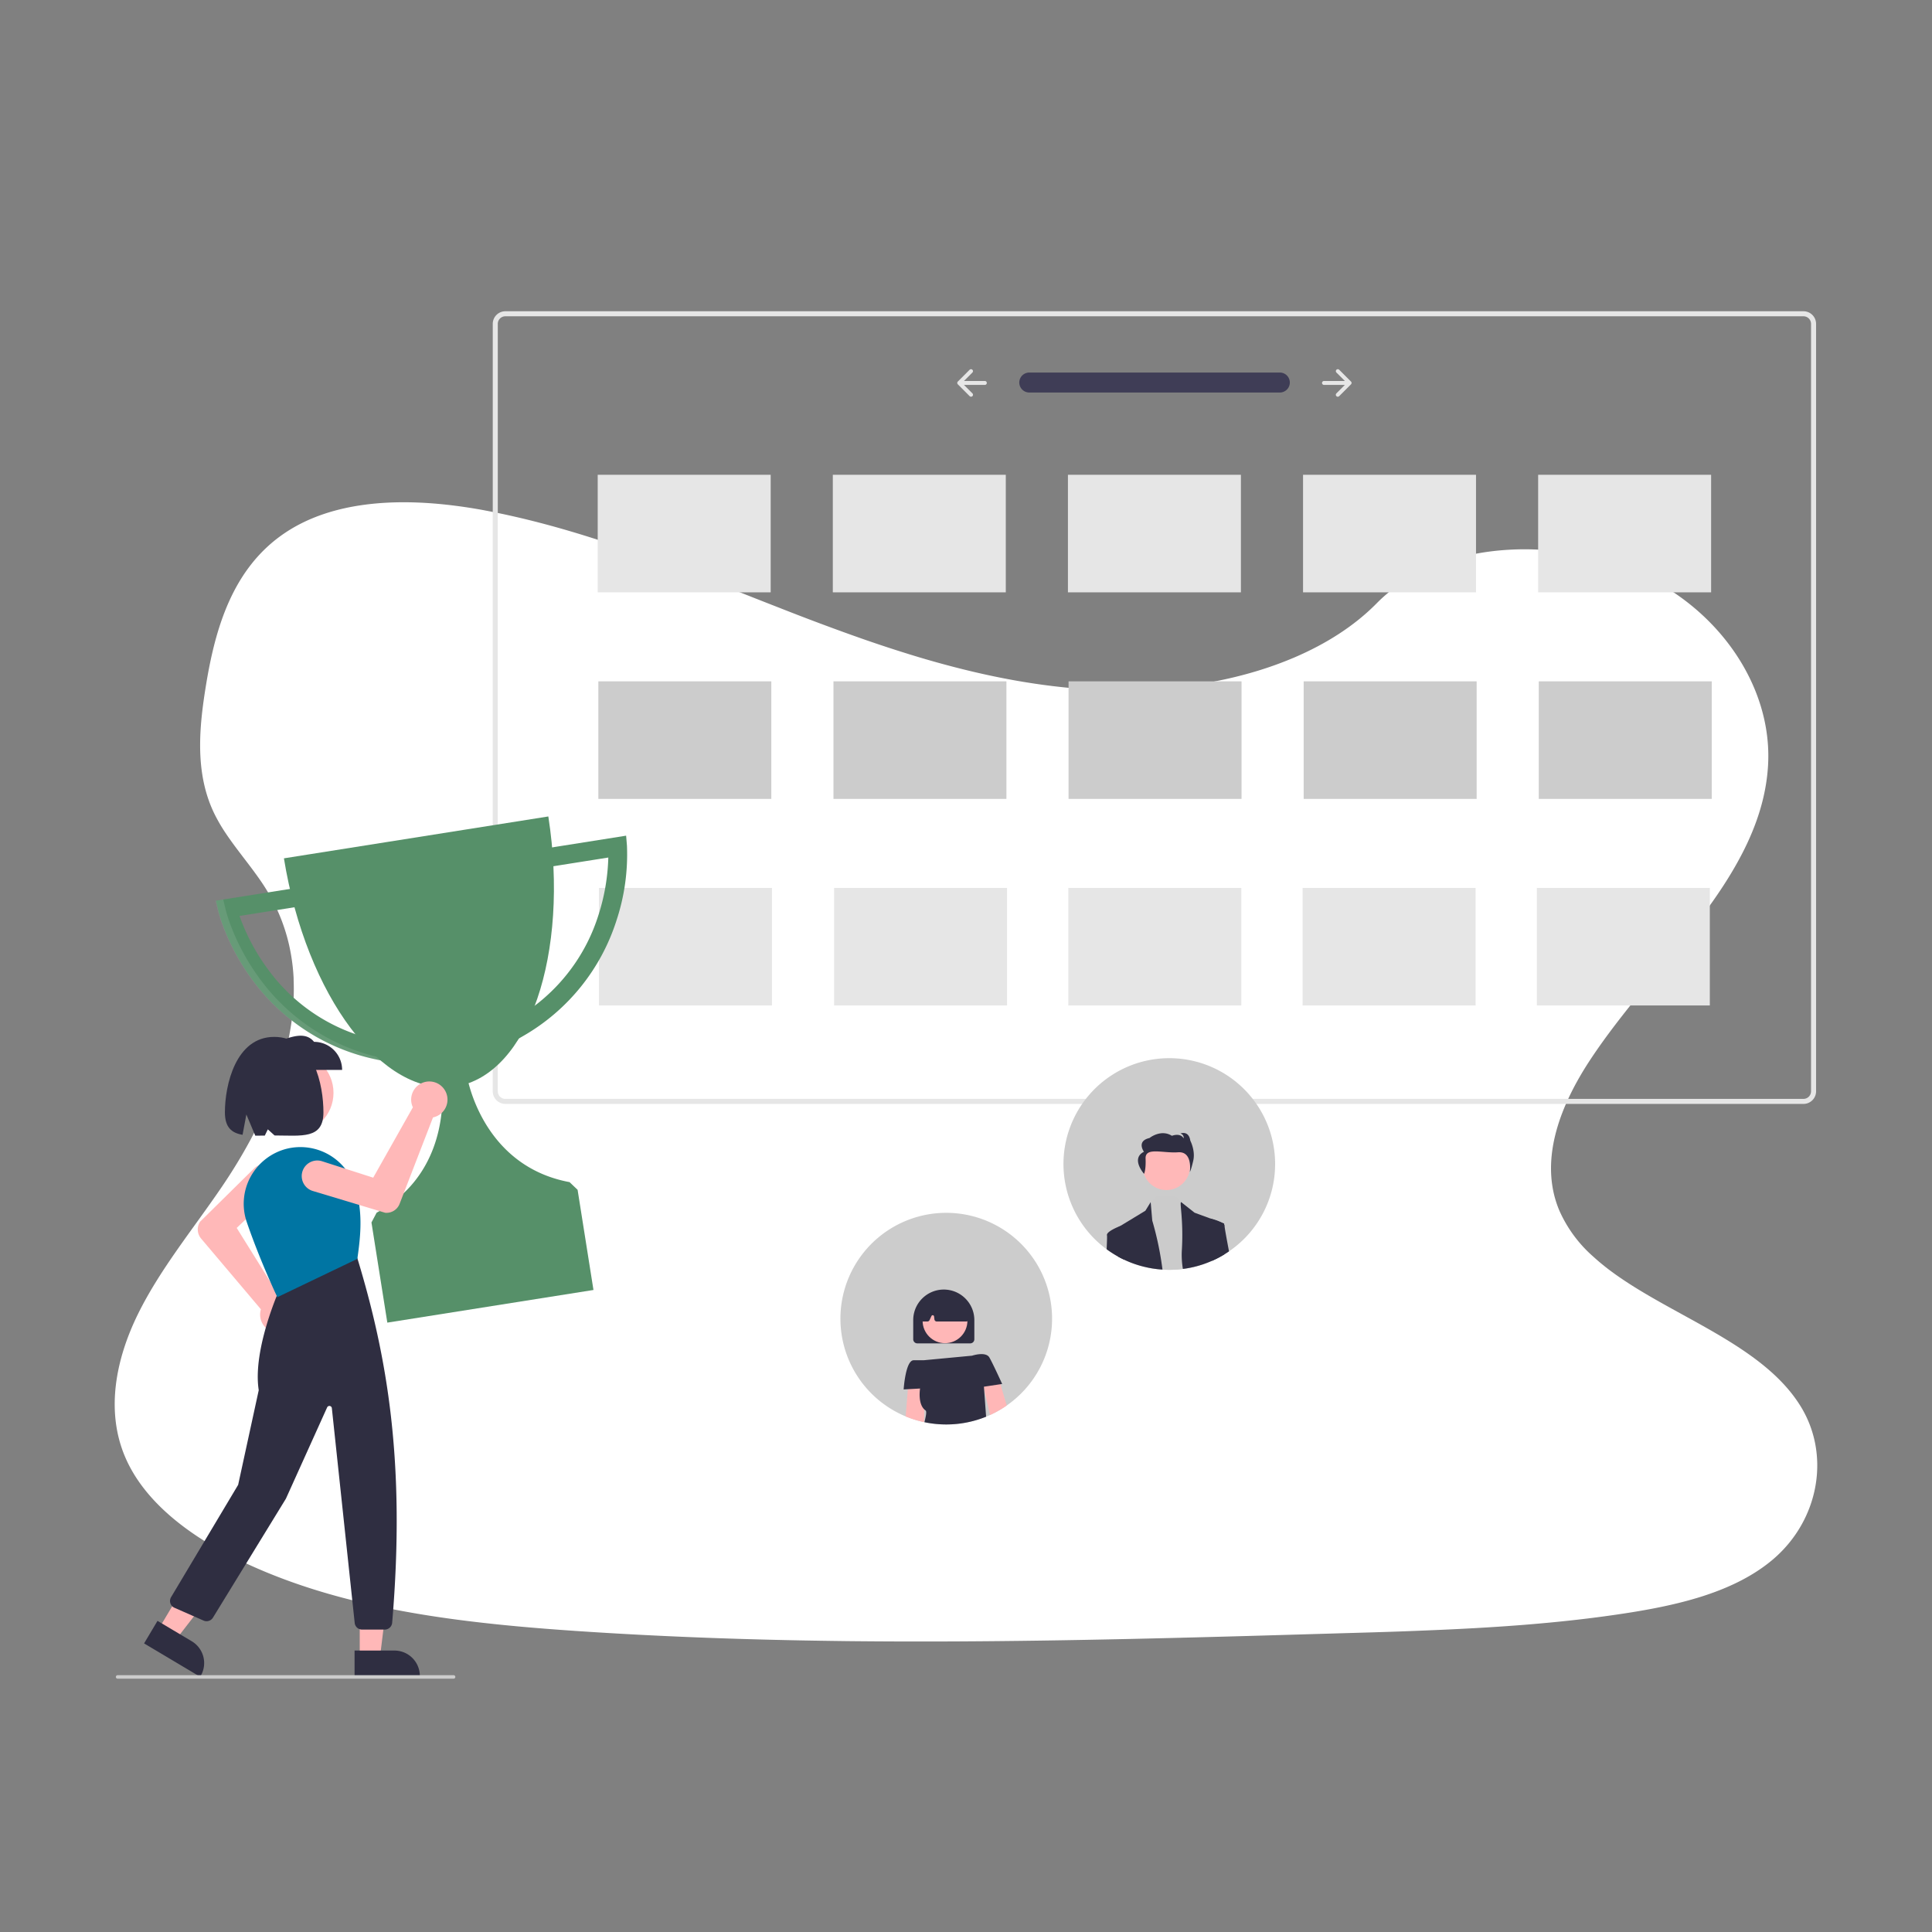 <svg xmlns="http://www.w3.org/2000/svg" xmlns:xlink="http://www.w3.org/1999/xlink" width="800" height="800" viewBox="0 0 800 800">
  <rect x="0" y="0" width="800" height="800" fill="#808080" stroke="none"/>
  <defs>
    <clipPath id="clip-_161">
      <rect width="800" height="800"/>
    </clipPath>
  </defs>
  <g id="_161" data-name="161" clip-path="url(#clip-_161)">
    <g id="Component_1_179" data-name="Component 1 – 179" transform="translate(47.512 207.972)">
      <path id="Path_168" data-name="Path 168" d="M798.2,560.6c-7.681,6.368-16.954,10.907-26.968,14.266q-2.186.747-4.434,1.4c-3.868,1.152-7.828,2.151-11.822,3.024-1.969.44-3.952.845-5.935,1.222-3.373.649-6.759,1.229-10.125,1.76-12.492,1.962-25.068,3.415-37.707,4.518q-5.845.517-11.7.929l-1.557.112-2.793.189-1.718.112c-2.612.175-5.223.328-7.828.475-10.439.587-20.893,1.013-31.346,1.4-7.681.265-15.285.489-22.924.7l-15.537.454-4.015.119-1.76.049q-6.9.209-13.812.4l-1.3.035-4.05.119-7.681.209-2.29.063-2.095.056c-48.761,1.313-97.557,2.269-146.289,1.857q-5.852-.042-11.7-.126c-36.185-.468-72.328-1.732-108.408-4.19-12.681-.866-25.445-1.913-38.14-3.359q-5.866-.663-11.7-1.445c-31.185-4.19-61.6-11.256-88.849-24.44-20.522-9.951-39.467-24.1-47.413-42.937-8.023-19.007-3.778-40.354,5.384-58.984s22.945-35.326,34.83-52.832c4.085-6.026,7.946-12.3,11.445-18.756.209-.391.426-.789.628-1.18q2.688-5.049,5.07-10.223h0q2.262-4.93,4.19-9.957.58-1.5,1.11-3c.042-.112.084-.223.119-.335s.091-.251.133-.377a129.277,129.277,0,0,0,5.265-19.461l.168-.922c.077-.44.154-.873.223-1.313s.133-.817.2-1.229h0a96.363,96.363,0,0,0,1.082-18.749v-.7a79.561,79.561,0,0,0-1.047-9.587h0c-.042-.272-.084-.538-.14-.8a75.079,75.079,0,0,0-3.68-13.337c-.07-.189-.147-.384-.223-.58a.784.784,0,0,0-.1-.258c-.524-1.334-1.082-2.653-1.7-3.973h0c-.1-.223-.209-.454-.314-.7h0c-.2-.426-.4-.852-.621-1.271h0q-1.473-3.01-3.282-5.942c-1.4-2.325-2.982-4.6-4.609-6.836l-.23-.314-.189-.265c-2.137-2.912-4.371-5.775-6.55-8.666-1.711-2.255-3.387-4.525-4.958-6.836l-.279-.419a69.654,69.654,0,0,1-5.083-8.749c-.293-.621-.58-1.243-.845-1.871-.475-1.1-.915-2.214-1.306-3.331-5.363-15.153-3.736-31.7-1.159-47.483,3.82-23.448,10.928-48.719,32.931-63.355,19.21-12.785,45.207-14.28,69.828-11.172,3.945.489,7.849,1.1,11.7,1.795l2.095.4c31.143,5.97,60.6,16.542,89.687,27.861,6.794,2.646,13.575,5.335,20.348,8.009Q384.373,165,392.32,168.1q9.182,3.575,18.5,6.983,5.824,2.137,11.7,4.19,9.42,3.275,18.965,6.222,6.759,2.095,13.589,3.945c21.647,5.893,43.852,9.978,66.581,10.767a203.394,203.394,0,0,0,51.54-4.776c3.945-.894,7.856-1.92,11.7-3.079a152.22,152.22,0,0,0,15.781-5.719c12.995-5.586,24.677-12.96,33.922-22.345l.077-.077c13.693-13.889,33.769-20.948,54.8-22.128a114.611,114.611,0,0,1,11.7-.063,116.1,116.1,0,0,1,42.372,9.916c33.266,15.083,54.78,47.015,53.16,78.905-2.353,46.422-47.106,82.055-73.808,122.667-1.885,2.863-3.68,5.817-5.349,8.833-.615,1.1-1.2,2.214-1.774,3.331-6.578,12.848-10.53,26.723-8.379,40.053a42.77,42.77,0,0,0,1.7,6.92c.328.985.7,1.969,1.11,2.947A54.81,54.81,0,0,0,724.093,434.6a94.977,94.977,0,0,0,8.54,6.941c24.915,18.113,61,29.537,76.943,54.284C822.913,516.348,817.983,544.174,798.2,560.6Z" transform="translate(-112.078 -122.422)" fill="#fff"/>
    </g>
    <path id="Path_4393" data-name="Path 4393" d="M872.308,387.513H334.776a5.221,5.221,0,0,1-5.215-5.215V64.507a5.221,5.221,0,0,1,5.215-5.215H872.308a5.221,5.221,0,0,1,5.215,5.215V382.3a5.221,5.221,0,0,1-5.215,5.216ZM334.776,61.378a3.133,3.133,0,0,0-3.129,3.129V382.3a3.133,3.133,0,0,0,3.129,3.129H872.308a3.133,3.133,0,0,0,3.129-3.129V64.507a3.133,3.133,0,0,0-3.129-3.129Z" transform="translate(-125.523 69.592)" fill="#e6e6e6"/>
    <path id="a332a05d-d774-4fd2-8531-ab97682a63e9" d="M634.591,94.317a4.135,4.135,0,1,0,0,8.27H738.264a4.135,4.135,0,0,0,.148-8.269H634.591Z" transform="translate(-208.387 59.946)" fill="#3f3d56"/>
    <path id="Path_4394" data-name="Path 4394" d="M809.426,92.638a.814.814,0,0,0,0,1.151h0l3.493,3.493h-8.613a.814.814,0,1,0,0,1.627h8.613l-3.493,3.493a.814.814,0,1,0,1.151,1.151h0l4.882-4.882a.814.814,0,0,0,0-1.151l-4.882-4.882a.814.814,0,0,0-1.151,0Z" transform="translate(-256.039 60.474)" fill="#e6e6e6"/>
    <path id="Path_4395" data-name="Path 4395" d="M601.275,92.638a.814.814,0,0,1,0,1.151h0l-3.493,3.493h8.613a.814.814,0,1,1,0,1.627h-8.615l3.493,3.493a.814.814,0,1,1-1.151,1.151h0l-4.882-4.882a.814.814,0,0,1,0-1.151l4.882-4.882a.814.814,0,0,1,1.151,0Z" transform="translate(-198.624 60.474)" fill="#e6e6e6"/>
    <rect id="Rectangle_559" data-name="Rectangle 559" width="71.625" height="48.677" transform="translate(247.498 196.598)" fill="#e6e6e6"/>
    <rect id="Rectangle_560" data-name="Rectangle 560" width="71.625" height="48.677" transform="translate(344.853 196.598)" fill="#e6e6e6"/>
    <rect id="Rectangle_561" data-name="Rectangle 561" width="71.625" height="48.677" transform="translate(442.207 196.598)" fill="#e6e6e6"/>
    <rect id="Rectangle_562" data-name="Rectangle 562" width="71.625" height="48.677" transform="translate(539.561 196.598)" fill="#e6e6e6"/>
    <rect id="Rectangle_563" data-name="Rectangle 563" width="71.625" height="48.677" transform="translate(636.914 196.598)" fill="#e6e6e6"/>
    <rect id="Rectangle_564" data-name="Rectangle 564" width="71.625" height="48.677" transform="translate(247.762 282.13)" fill="#ccc"/>
    <rect id="Rectangle_565" data-name="Rectangle 565" width="71.625" height="48.677" transform="translate(345.115 282.13)" fill="#ccc"/>
    <rect id="Rectangle_566" data-name="Rectangle 566" width="71.625" height="48.677" transform="translate(442.469 282.13)" fill="#ccc"/>
    <rect id="Rectangle_567" data-name="Rectangle 567" width="71.625" height="48.677" transform="translate(539.823 282.13)" fill="#ccc"/>
    <rect id="Rectangle_568" data-name="Rectangle 568" width="71.625" height="48.677" transform="translate(637.177 282.13)" fill="#ccc"/>
    <rect id="Rectangle_569" data-name="Rectangle 569" width="71.625" height="48.677" transform="translate(248.023 367.663)" fill="#e6e6e6"/>
    <rect id="Rectangle_570" data-name="Rectangle 570" width="71.625" height="48.677" transform="translate(345.378 367.663)" fill="#e6e6e6"/>
    <circle id="Ellipse_995" data-name="Ellipse 995" cx="16.79" cy="16.79" r="16.79" transform="translate(104.515 435.724)" fill="#ffb8b8"/>
    <path id="Path_4398" data-name="Path 4398" d="M194.345,616.469q-.317,0-.637-.028a7.522,7.522,0,0,1-6.751-8.967,7.043,7.043,0,0,1,.185-.715L162.361,577.45a5.841,5.841,0,0,1-.406-6.962l.045-.055,22.306-21.995a6.448,6.448,0,0,1,9.054,9.183l-.085.082-16.156,15.359,17.686,28.386a7.167,7.167,0,0,1,1,.123,7.522,7.522,0,0,1-1.458,14.9Z" transform="translate(-79.103 -64.603)" fill="#ffb8b8"/>
    <path id="Path_4399" data-name="Path 4399" d="M139.327,756.832h8.382l3.987-32.327h-12.37Z" transform="translate(9.631 -70.637)" fill="#ffb8b8"/>
    <path id="Path_4400" data-name="Path 4400" d="M250.6,824.634h16.506a10.518,10.518,0,0,1,10.518,10.518v.342H250.6Z" transform="translate(-103.779 -141.175)" fill="#2f2e41"/>
    <path id="Path_4401" data-name="Path 4401" d="M24.366,742.57l7.2,4.287,19.965-25.736L40.9,714.794Z" transform="translate(41.29 -67.963)" fill="#ffb8b8"/>
    <path id="Path_4402" data-name="Path 4402" d="M135.873,807.664l14.181,8.444h0a10.518,10.518,0,0,1,3.656,14.419h0l-.175.294L130.317,817Z" transform="translate(-70.654 -136.501)" fill="#2f2e41"/>
    <path id="Path_4403" data-name="Path 4403" d="M234.053,754.07h-9.385a3.071,3.071,0,0,1-3.059-2.751l-9.462-88.937a1.026,1.026,0,0,0-1.954-.314l-17.068,37.795-30.219,49.276a3.091,3.091,0,0,1-3.861,1.207l-12.072-5.311a3.077,3.077,0,0,1-1.4-4.394l27.779-46.514,8.52-39.191c-2.68-17,8.808-42.264,8.924-42.517l.057-.123,31.642-12.367.159.194c12.478,40.951,20.082,85.02,14.468,151.131a3.1,3.1,0,0,1-3.067,2.818Z" transform="translate(-74.735 -79.293)" fill="#2f2e41"/>
    <path id="Path_4404" data-name="Path 4404" d="M201.174,599.086l-.147-.31c-.07-.148-7.106-14.988-12.53-30.848a23.394,23.394,0,0,1,1.622-18.748,23.649,23.649,0,0,1,15.081-11.6h0a23.678,23.678,0,0,1,27.483,14.18c4.3,10.758,2.931,22.242,1.641,31.272l-.026.181-.165.079Z" transform="translate(-86.334 -61.944)" fill="#0075a3"/>
    <path id="Path_4405" data-name="Path 4405" d="M233.349,487.448H206.688V475.826c5.852-2.325,11.578-4.3,15.04,0a11.622,11.622,0,0,1,11.622,11.621Z" transform="translate(-91.686 -44.418)" fill="#2f2e41"/>
    <path id="Path_4406" data-name="Path 4406" d="M196.9,473.96c-15.939,0-20.4,19.978-20.4,31.249,0,6.286,2.843,8.534,7.31,9.294l1.578-8.413,3.695,8.775c1.255.006,2.573-.018,3.939-.043l1.253-2.58,2.794,2.533c11.189.017,20.232,1.648,20.232-9.567C217.3,493.939,213.385,473.96,196.9,473.96Z" transform="translate(-83.372 -44.603)" fill="#2f2e41"/>
    <path id="Path_4408" data-name="Path 4408" d="M254.072,840.158H114.947a.725.725,0,1,1,0-1.449H254.072a.725.725,0,0,1,0,1.449Z" transform="translate(-66.222 -145.051)" fill="#ccc"/>
    <g id="Group_352" data-name="Group 352" transform="translate(-360.918 36.397) rotate(-9)">
      <path id="Path_4702" data-name="Path 4702" d="M701.952,372.81l-.311,4.182a86.968,86.968,0,0,1-9.138,29.893,84.829,84.829,0,0,1-45.485,41.129q-2.954,1.168-6.133,2.18l-2.364-7.421a86.764,86.764,0,0,0,17.049-7.457,75.455,75.455,0,0,0,29.847-31.679,85.089,85.089,0,0,0,7.833-23.04h-28.72V372.81Z" transform="translate(-137.842 30.034)" fill="#569069"/>
      <path id="Path_4703" data-name="Path 4703" d="M464.952,442.773l-2.364,7.421q-3.184-1.017-6.138-2.185a84.811,84.811,0,0,1-45.48-41.124c-8.007-15.8-9.1-29.316-9.138-29.893l-.311-4.182h37.4V380.6H410.2a85.146,85.146,0,0,0,7.856,23.04A75.407,75.407,0,0,0,447.9,435.312a86.576,86.576,0,0,0,17.054,7.462Z" transform="translate(-9.4 30.034)" fill="#569069"/>
      <path id="Path_4704" data-name="Path 4704" d="M459.4,448.029a84.811,84.811,0,0,1-45.48-41.124c-8.007-15.8-9.1-29.316-9.138-29.893l-.312-4.182H401.26l.311,4.182c.041.568,1.131,14.09,9.138,29.893a84.828,84.828,0,0,0,45.48,41.124q2.954,1.168,6.138,2.185l.311-.976Q460.986,448.647,459.4,448.029Z" transform="translate(-9.26 30.023)" fill="#fff" opacity="0.1"/>
      <path id="Path_4705" data-name="Path 4705" d="M581.342,618.2v41.99H494.92V618.2l2.748-3.664c28.006-9.94,33.681-35.861,34.812-46.117a42.14,42.14,0,0,0,.289-4.269h10.686a42.153,42.153,0,0,0,.289,4.269c1.15,10.256,6.825,36.186,34.812,46.117Z" transform="translate(-60.018 -73.662)" fill="#569069"/>
      <path id="Path_4706" data-name="Path 4706" d="M468.26,344.65c.2,57.743,24.932,104.437,55.425,104.437s55.223-46.694,55.425-104.437Z" transform="translate(-45.571 45.295)" fill="#569069"/>
    </g>
    <path id="Path_4407" data-name="Path 4407" d="M279.816,503.334q.152.278.281.573a7.522,7.522,0,0,1-4.632,10.223,7.062,7.062,0,0,1-.716.181l-13.839,35.8a5.841,5.841,0,0,1-5.915,3.695l-.07-.013-30-9.03a6.448,6.448,0,0,1,3.718-12.348l.112.035,21.224,6.814,16.432-29.131a7.155,7.155,0,0,1-.37-.934,7.521,7.521,0,0,1,13.773-5.863Z" transform="translate(-95.445 -51.617)" fill="#ffb8b8"/>
    <rect id="Rectangle_597" data-name="Rectangle 597" width="71.625" height="48.677" transform="translate(442.375 367.663)" fill="#e6e6e6"/>
    <rect id="Rectangle_598" data-name="Rectangle 598" width="71.625" height="48.677" transform="translate(539.378 367.663)" fill="#e6e6e6"/>
    <rect id="Rectangle_599" data-name="Rectangle 599" width="71.625" height="48.677" transform="translate(636.375 367.663)" fill="#e6e6e6"/>
    <g id="Group_349" data-name="Group 349" transform="translate(-11957.979 -5752.883)">
      <path id="Path_4637" data-name="Path 4637" d="M366.6,189.6a43.76,43.76,0,0,1-18.769,35.955,43.23,43.23,0,0,1-5.118,3.078c-.589.3-1.182.589-1.786.861-.544.249-1.092.483-1.647.706a43.974,43.974,0,0,1-21.745,2.9q-1.915-.227-3.781-.623l-.162-.034a42.8,42.8,0,0,1-7.611-2.368A43.82,43.82,0,1,1,366.6,189.6Z" transform="translate(12027.021 6109.308)" fill="#ccc"/>
      <path id="Path_4638" data-name="Path 4638" d="M380.523,233.762c-.038-.045-.079-.087-.121-.128a12.633,12.633,0,0,0-17.768-.181c-.026.023-.049.045-.072.068s-.057.053-.083.079a12.626,12.626,0,0,0-3.709,8.944v7.932a1.7,1.7,0,0,0,1.7,1.7h21.908a1.7,1.7,0,0,0,1.7-1.7v-7.932A12.6,12.6,0,0,0,380.523,233.762Z" transform="translate(11977.355 6056.969)" fill="#2f2e41"/>
      <circle id="Ellipse_1131" data-name="Ellipse 1131" cx="9.277" cy="9.277" r="9.277" transform="translate(12340.01 6290.512)" fill="#ffb7b7"/>
      <path id="Path_4639" data-name="Path 4639" d="M386.784,244.983l-1.1-7.653a.958.958,0,0,0-.336-.6.993.993,0,0,0-.2-.125,19.156,19.156,0,0,0-16.907-.008.925.925,0,0,0-.208.132c-.022.019-.045.042-.068.064a.956.956,0,0,0-.264.57l-.733,7.664a.946.946,0,0,0,.242.725.936.936,0,0,0,.544.295.694.694,0,0,0,.155.015h1.858a.953.953,0,0,0,.857-.544l.8-1.722a.564.564,0,0,1,1.073.17l.159,1.269a.949.949,0,0,0,.937.827h12.249a.908.908,0,0,0,.457-.121.957.957,0,0,0,.257-.2A.947.947,0,0,0,386.784,244.983Z" transform="translate(11972.254 6054.017)" fill="#2f2e41"/>
      <path id="Path_4640" data-name="Path 4640" d="M441.077,326.729l2.629,8.8a43.223,43.223,0,0,1-5.118,3.078c-.589.3-1.182.589-1.786.861l-2.723-11.675-1.058-4.529,6.8-.755Z" transform="translate(11931.151 5999.333)" fill="#ffb7b7"/>
      <path id="Path_4641" data-name="Path 4641" d="M358.446,329.81l-.227,11.891-.1,5.262a42.8,42.8,0,0,1-7.611-2.368l.9-11.264.227-2.84Z" transform="translate(11982.496 5994.791)" fill="#ffb7b7"/>
      <path id="Path_4642" data-name="Path 4642" d="M388.338,313.132l-6.829,1.024.083,1.122.823,11.3a43.974,43.974,0,0,1-21.745,2.9q-1.915-.227-3.781-.623c.559-2.349,1.043-4.465.446-4.88a4.529,4.529,0,0,1-.51-.416c-2.784-2.655-1.756-8.65-1.756-8.65l-5.05.28-1.749.1s.755-12.087,4.155-12.087h4.155l20.019-1.889s5.666-1.889,7.177.755c.793,1.386,2.206,4.325,3.373,6.81,1.058,2.259,1.915,4.144,1.915,4.144Z" transform="translate(11983.89 6012.93)" fill="#2f2e41"/>
    </g>
    <g id="Group_350" data-name="Group 350" transform="translate(-11943.058 -5949.128)">
      <path id="Path_4650" data-name="Path 4650" d="M571.609,539.6a43.76,43.76,0,0,1-18.769,35.955c-.106.076-.215.151-.325.223q-.952.657-1.942,1.258-1.394.85-2.852,1.6c-.589.3-1.182.589-1.786.861-.151.068-.306.14-.461.2-1.054.468-2.13.9-3.226,1.273a43.136,43.136,0,0,1-8.827,2.085,43.938,43.938,0,0,1-5.628.359c-.948,0-1.892-.03-2.825-.091-.816-.053-1.624-.125-2.425-.223-1.288-.155-2.561-.363-3.815-.631l-.128-.026a42.8,42.8,0,0,1-7.611-2.368c-.668-.279-1.329-.57-1.979-.884q-1.229-.578-2.41-1.235A43.819,43.819,0,1,1,571.61,539.6Z" transform="translate(11899.448 5891.512)" fill="#ccc"/>
      <circle id="Ellipse_1133" data-name="Ellipse 1133" cx="9.784" cy="9.784" r="9.784" transform="translate(12416.255 6422.34)" fill="#ffb8b8"/>
      <path id="Path_4651" data-name="Path 4651" d="M579.815,677.283c-1.288-.155-2.561-.363-3.815-.631l1.19-26.773.17-.178,2.436-2.572h7.747L590.4,649.9l.242.238L596.759,656l2.761,19.158a43.135,43.135,0,0,1-8.827,2.085,43.915,43.915,0,0,1-5.628.359c-.948,0-1.892-.03-2.825-.091C581.424,677.453,580.616,677.381,579.815,677.283Z" transform="translate(11842.178 5797.328)" fill="#cbcbcb"/>
      <path id="Path_4652" data-name="Path 4652" d="M546.082,677.4q-1.229-.578-2.41-1.235c-.079-7.252-.132-12.068-.132-12.068l.922-.563.034-.015,10.459-6.353,2.195-3.566.011.128.646,7.517a130.971,130.971,0,0,1,4.234,20.287c-.816-.053-1.624-.125-2.425-.223-1.288-.155-2.561-.363-3.815-.631l-.128-.026a42.808,42.808,0,0,1-7.611-2.368C547.393,678,546.732,677.713,546.082,677.4Z" transform="translate(11862.377 5793.302)" fill="#2f2e41"/>
      <path id="Path_4653" data-name="Path 4653" d="M622.218,679.179a43.136,43.136,0,0,1-8.827,2.085,34.477,34.477,0,0,1-.457-7.384c.816-13.043-1.065-20.28-.249-20.28l.415.325,5.133,4.057,6.757,2.478h0l4.65,1.7.82.3v.389c0,1.345.011,6.051.079,12.389q-1.394.85-2.852,1.6c-.589.3-1.182.589-1.786.861-.151.068-.306.14-.461.2Q623.863,678.609,622.218,679.179Z" transform="translate(11819.48 5793.302)" fill="#2f2e41"/>
      <path id="Path_4654" data-name="Path 4654" d="M568.167,594.708s.831-1.46.638-6.337,7.233-2.119,13.439-2.584,4.892,8.142,4.892,8.142.448-.512,1.406-4.666-1.218-8.294-1.218-8.294c-.641-4.365-4.1-2.966-4.1-2.966a1.812,1.812,0,0,1,1.344,2.032c-1.408-2.469-4.862-1.07-4.862-1.07-4.607-2.891-9.276.916-9.276.916-5.565,1.263-2.3,5.689-2.3,5.689C562.536,588.4,568.167,594.708,568.167,594.708Z" transform="translate(11848.615 5840.477)" fill="#2f2e41"/>
      <path id="Path_4655" data-name="Path 4655" d="M531.32,689.462c.144-3.32.208-5.462.132-5.76-.389-1.556,4.922-3.641,5.405-3.826l.034-.015,1.08.578.506,13.3q-1.229-.578-2.41-1.235A43.5,43.5,0,0,1,531.32,689.462Z" transform="translate(11869.98 5776.96)" fill="#2f2e41"/>
      <path id="Path_4656" data-name="Path 4656" d="M649.109,686.444q-1.394.85-2.852,1.6c-.589.3-1.182.589-1.786.861-.151.068-.306.14-.461.2l-1.7-16.782.993-.725.253.06h0a19.66,19.66,0,0,1,4.65,1.7,2.914,2.914,0,0,1,.82.691.84.84,0,0,1,.193.6c-.045.438.71,4.593,1.828,10.535Q650.1,685.844,649.109,686.444Z" transform="translate(11800.914 5782.101)" fill="#2f2e41"/>
    </g>
  </g>
</svg>

